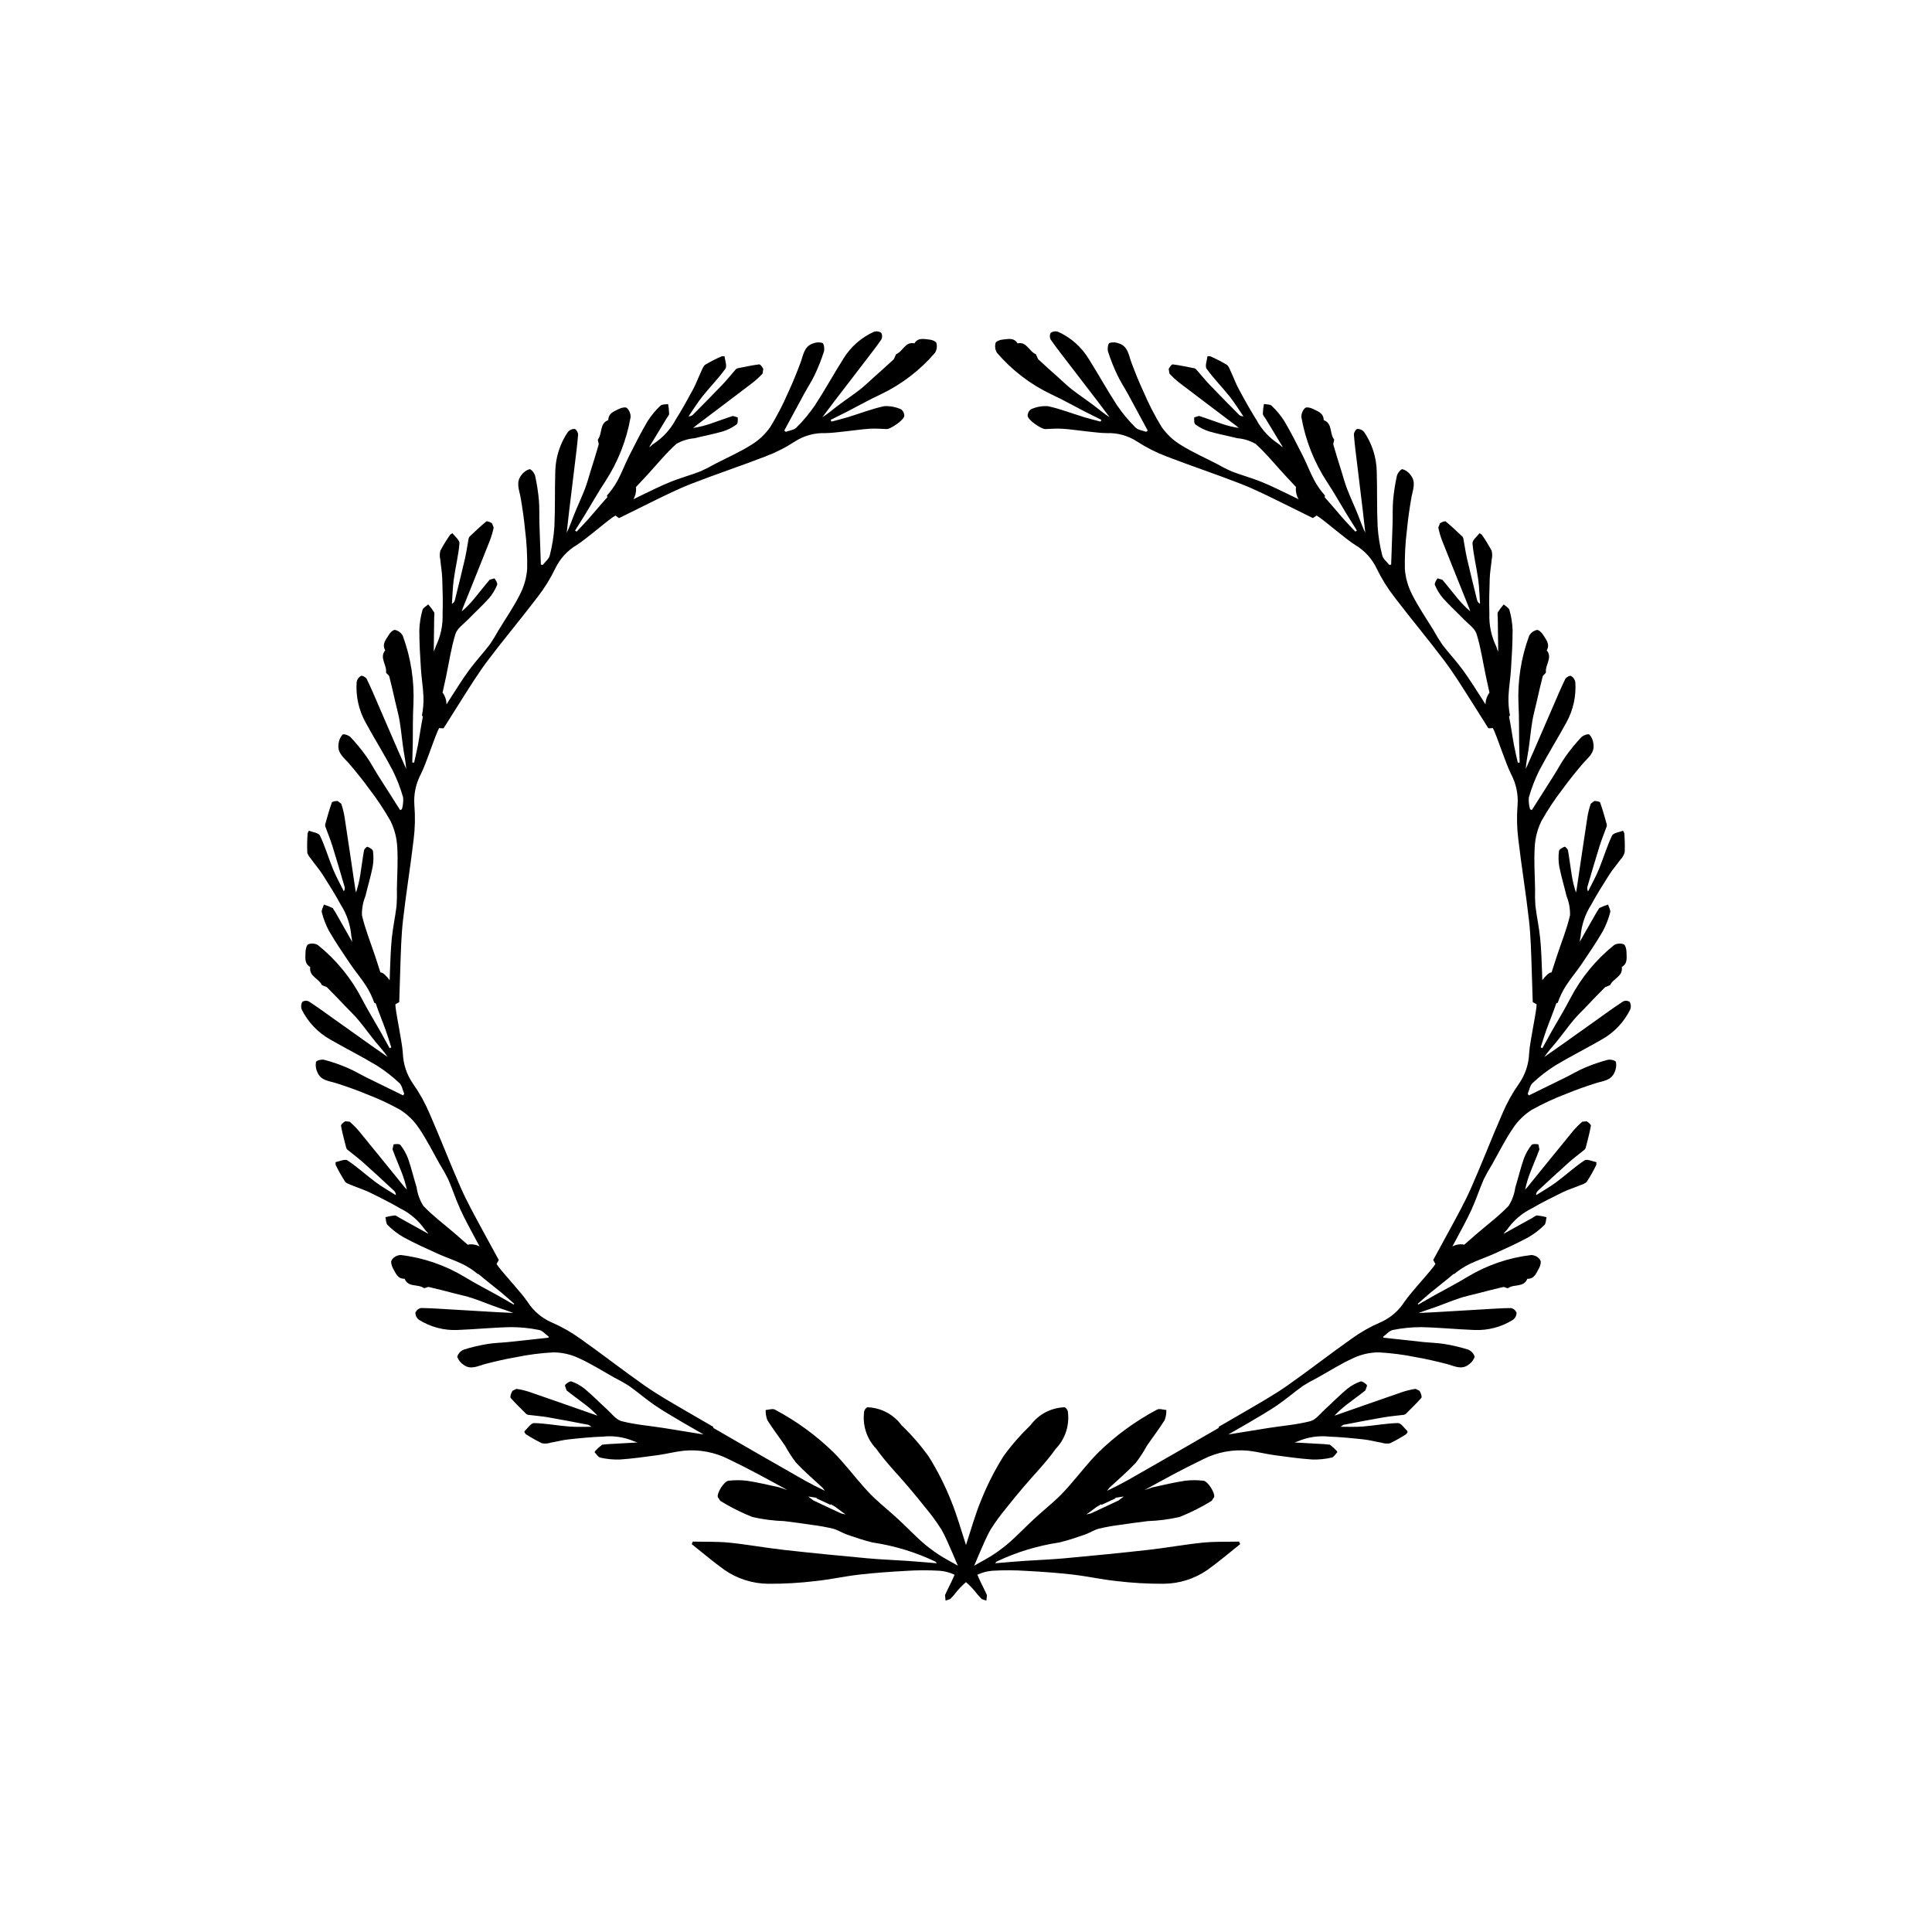 <?xml version="1.0" encoding="UTF-8"?>
<!-- Uploaded to: SVG Repo, www.svgrepo.com, Generator: SVG Repo Mixer Tools -->
<svg fill="#000000" width="800px" height="800px" version="1.1" viewBox="144 144 512 512" xmlns="http://www.w3.org/2000/svg">
 <path d="m556.17 426.36c4.051-2.438 8.289-4.547 12.383-6.918v0.004c3.231-1.832 5.836-4.594 7.481-7.926 0.246-0.66 0.188-1.398-0.152-2.016-0.508-0.34-1.16-0.391-1.715-0.129-2.234 1.445-4.387 3.023-6.559 4.57l-9.875 7.031-4.473 3.137c0.984-1.461 2.144-2.691 3.211-4.004 1.551-1.91 2.984-3.914 4.559-5.801 1.07-1.285 2.285-2.434 3.441-3.641 1.629-1.699 3.238-3.418 4.914-5.066l1.32-0.535c0.77-1.793 3.465-2.262 3.09-4.809 1.66-0.938 1.246-2.609 1.238-4.062 0-0.688-0.328-1.812-0.766-1.965l-0.004 0.004c-0.828-0.301-1.746-0.223-2.508 0.219-4.793 3.848-8.734 8.645-11.582 14.09-1.527 2.977-3.297 5.82-4.938 8.734l-2.496 4.527-0.438-0.246c0.48-1.488 0.922-2.992 1.449-4.461 0.867-2.418 1.871-4.801 2.695-7.231l0.359-0.098c0.551-1.598 1.293-3.125 2.203-4.547 1.277-1.977 2.812-3.769 4.133-5.719 1.93-2.856 3.871-5.711 5.613-8.691h-0.004c0.855-1.582 1.516-3.266 1.961-5.008 0.168-0.586-0.344-1.379-0.547-2.074v-0.004c-0.805 0.242-1.586 0.551-2.34 0.926l-0.781 1.234-4.383 7.695 0.004 0.004c0.035-0.5 0.105-0.992 0.219-1.477 0.234-2.953 1.188-5.805 2.777-8.301 1.484-2.731 3.137-5.371 4.805-7.988 0.887-1.391 1.984-2.641 2.949-3.981v-0.004c0.539-0.555 0.934-1.234 1.148-1.977 0.07-1.691 0.035-3.383-0.102-5.066l-0.316-0.641c-1.023 0.395-2.586 0.551-2.945 1.309-1.367 2.879-2.269 5.988-3.492 8.953-0.82 1.988-1.883 3.871-2.836 5.805-0.238-0.375-0.305-0.836-0.176-1.262 1.055-3.586 2.094-7.176 3.211-10.738 0.555-1.773 1.27-3.496 1.898-5.246l0.027-0.449c-0.562-1.945-1.078-3.914-1.77-5.812-0.117-0.316-1.027-0.449-1.562-0.434l-0.941 0.734c-0.387 1.152-0.68 2.332-0.879 3.535-0.977 6.367-1.902 12.742-2.848 19.113l-0.18 0.875-0.004-0.004c-0.512-1.539-0.891-3.117-1.137-4.719-0.352-2.141-0.59-4.297-0.977-6.43-0.074-0.395-0.742-1.055-0.906-0.988-0.57 0.234-1.418 0.684-1.473 1.137-0.188 1.383-0.164 2.781 0.078 4.156 0.516 2.613 1.297 5.168 1.914 7.758 0.66 1.621 0.977 3.363 0.93 5.113-0.871 3.758-2.356 7.356-3.562 11.035l-1.34 4.133-0.117-0.02c-0.59 0.043-1.543 1.008-2.332 2.062l-0.066-2.164c-0.125-2.977-0.191-5.965-0.492-8.922-0.293-2.883-0.914-5.731-1.262-8.609h-0.004c-0.105-1.488-0.137-2.981-0.09-4.473-0.055-3.738-0.332-7.488-0.086-11.203 0.125-2.367 0.727-4.684 1.77-6.816 1.699-3.012 3.617-5.894 5.734-8.629 1.633-2.262 3.402-4.422 5.203-6.551 1.324-1.559 3.211-2.781 2.844-5.238h-0.004c-0.07-0.918-0.438-1.789-1.047-2.484-0.332-0.285-1.672 0.184-2.168 0.707-1.492 1.582-2.871 3.266-4.133 5.039-1.137 1.59-2.047 3.344-3.094 5l-5.879 9.258-0.465-0.215v-0.004c-0.301-1.012-0.414-2.07-0.328-3.121 0.703-2.488 1.641-4.902 2.793-7.215 2.238-4.262 4.801-8.344 7.109-12.566 1.84-3.285 2.68-7.039 2.418-10.793-0.117-0.688-0.535-1.289-1.137-1.637-0.332-0.16-1.309 0.352-1.527 0.805-1.184 2.434-2.227 4.945-3.309 7.434l-4.902 11.316-2.258 5.09c0.109-1.777 0.48-3.453 0.734-5.144 0.363-2.465 0.586-4.949 0.984-7.406 0.27-1.668 0.73-3.309 1.109-4.961 0.539-2.328 1.051-4.664 1.652-6.973 0.117-0.445 0.906-0.828 0.863-1.168-0.242-1.945 1.824-3.793 0.223-5.769 0.949-1.691-0.246-2.898-0.98-4.133-0.348-0.586-1.188-1.371-1.637-1.27h-0.012c-0.867 0.195-1.609 0.758-2.035 1.539-2.16 5.836-3.117 12.047-2.824 18.262 0.188 3.367 0.105 6.746 0.164 10.121l0.141 5.211-0.496 0.02c-0.336-1.531-0.715-3.051-1-4.594-0.473-2.535-0.805-5.106-1.324-7.625l0.258-0.27c-0.332-1.672-0.465-3.371-0.398-5.07 0.102-2.375 0.512-4.734 0.656-7.109 0.219-3.477 0.441-6.961 0.434-10.441v-0.004c-0.062-1.805-0.344-3.594-0.84-5.332-0.152-0.59-0.988-0.992-1.512-1.477v-0.004c-0.566 0.641-1.078 1.324-1.535 2.047-0.203 0.383-0.051 0.977-0.043 1.477l0.117 8.93c-0.332-0.449-0.328-0.984-0.555-1.379h0.004c-1.289-2.676-1.902-5.621-1.789-8.586-0.102-3.129-0.016-6.273 0.094-9.41 0.059-1.668 0.367-3.324 0.52-4.988 0.18-0.762 0.176-1.551-0.012-2.309-0.785-1.477-1.66-2.906-2.621-4.277l-0.598-0.375c-0.676 0.887-1.934 1.859-1.859 2.707 0.277 3.195 1.07 6.34 1.512 9.523 0.301 2.141 0.336 4.32 0.488 6.484v-0.004c-0.391-0.195-0.68-0.555-0.781-0.98-0.898-3.629-1.812-7.254-2.648-10.902-0.414-1.812-0.672-3.668-1.008-5.504l-0.203-0.402c-1.461-1.359-2.887-2.766-4.434-4.016-0.258-0.207-1.102 0.168-1.551 0.469l-0.434 1.133c0.246 1.191 0.59 2.356 1.023 3.492 2.363 5.965 4.769 11.91 7.152 17.863l0.285 0.844h0.004c-1.211-1.039-2.328-2.184-3.344-3.418-1.371-1.641-2.664-3.352-4.062-4.965l-1.27-0.359c-0.367 0.504-0.871 1.348-0.688 1.766l0.004-0.004c0.527 1.273 1.254 2.457 2.152 3.508 1.754 1.957 3.703 3.719 5.527 5.606 1.195 1.238 2.894 2.359 3.363 3.871 1.141 3.676 1.684 7.559 2.496 11.344l0.926 4.246-0.102 0.043v0.004c-0.617 0.883-0.953 1.934-0.957 3.016l-1.145-1.812c-1.602-2.477-3.156-4.992-4.902-7.356-1.695-2.305-3.66-4.406-5.402-6.676l0.004-0.004c-0.84-1.219-1.613-2.477-2.32-3.773-1.922-3.16-4.043-6.219-5.699-9.523v-0.004c-1.086-2.106-1.738-4.41-1.914-6.773-0.059-3.496 0.133-6.988 0.57-10.457 0.258-2.812 0.688-5.613 1.16-8.391 0.348-2.043 1.348-4.102-0.203-6.008v-0.004c-0.52-0.742-1.273-1.293-2.141-1.559-0.426-0.062-1.336 1.059-1.496 1.773-0.477 2.152-0.812 4.332-1 6.527-0.172 1.965-0.07 3.957-0.133 5.938l-0.387 11.059-0.504 0.066c-0.641-0.828-1.625-1.562-1.848-2.492v-0.004c-0.648-2.508-1.059-5.074-1.23-7.66-0.23-4.848-0.086-9.711-0.234-14.562-0.074-3.758-1.242-7.414-3.363-10.516-0.445-0.527-1.109-0.816-1.797-0.789-0.363 0.039-0.941 1.008-0.898 1.512 0.211 2.719 0.578 5.422 0.906 8.133l1.492 12.305 0.625 5.562c-0.797-1.578-1.32-3.211-1.957-4.793-0.926-2.301-1.984-4.547-2.879-6.859-0.605-1.57-1.035-3.223-1.539-4.836-0.707-2.277-1.441-4.547-2.086-6.844-0.121-0.441 0.359-1.191 0.148-1.461-1.184-1.535-0.344-4.223-2.703-5.051-0.039-1.957-1.664-2.348-2.914-3.008-0.59-0.312-1.703-0.531-2.039-0.203v0.004c-0.641 0.633-0.992 1.508-0.969 2.41 1.074 6.106 3.371 11.93 6.758 17.121 1.852 2.773 3.477 5.707 5.219 8.559l2.734 4.375-0.414 0.281c-1.055-1.125-2.141-2.227-3.16-3.387-1.668-1.898-3.281-3.859-4.977-5.727l0.102-0.445 0.004 0.004c-1.125-1.25-2.094-2.633-2.887-4.117-1.109-2.082-1.941-4.32-3.008-6.43-1.559-3.086-3.117-6.184-4.871-9.156-0.957-1.504-2.098-2.883-3.394-4.102-0.426-0.422-1.344-0.316-2.035-0.453-0.164 0.848-0.258 1.707-0.281 2.574 0.016 0.438 0.449 0.863 0.707 1.285l4.586 7.566c-0.504-0.207-0.777-0.664-1.164-0.883h-0.004c-2.453-1.598-4.461-3.789-5.844-6.371-1.66-2.621-3.164-5.352-4.641-8.094-0.793-1.453-1.359-3.035-2.066-4.539-0.324-0.699-0.602-1.602-1.168-1.965-1.418-0.84-2.883-1.59-4.394-2.242h-0.691c-0.133 1.121-0.719 2.629-0.23 3.312 1.844 2.582 4.098 4.84 6.074 7.324 1.328 1.668 2.457 3.512 3.672 5.277h-0.004c-0.43 0.047-0.859-0.105-1.164-0.418-2.59-2.621-5.191-5.227-7.734-7.891-1.266-1.328-2.418-2.773-3.629-4.156l-0.371-0.234c-1.926-0.375-3.852-0.809-5.797-1.047-0.328-0.039-0.859 0.734-1.094 1.23l0.203 1.203c0.809 0.883 1.688 1.695 2.629 2.434 5.012 3.828 10.055 7.613 15.082 11.414l0.668 0.57v-0.004c-1.555-0.238-3.086-0.613-4.57-1.125-1.996-0.664-3.957-1.434-5.965-2.059l-1.266 0.375c-0.059 0.633-0.066 1.621 0.301 1.879 1.094 0.801 2.309 1.422 3.602 1.836 2.481 0.727 5.031 1.188 7.539 1.82 1.695 0.137 3.34 0.648 4.812 1.496 2.82 2.527 5.231 5.551 7.828 8.352l2.922 3.129-0.07 0.094v0.004c-0.086 1.074 0.16 2.152 0.699 3.09l-1.887-0.93c-2.613-1.25-5.207-2.562-7.883-3.648-2.609-1.059-5.34-1.797-7.969-2.801-1.328-0.59-2.621-1.25-3.879-1.977-3.231-1.668-6.578-3.141-9.648-5.074-1.992-1.219-3.707-2.84-5.039-4.762-1.805-2.961-3.398-6.051-4.758-9.242-1.191-2.539-2.234-5.16-3.223-7.793-0.727-1.934-0.906-4.231-3.191-5.023h-0.004c-0.824-0.355-1.742-0.418-2.609-0.18-0.395 0.172-0.609 1.621-0.387 2.316 0.668 2.094 1.48 4.137 2.422 6.117 0.836 1.773 1.926 3.418 2.867 5.141l5.223 9.66-0.402 0.328c-0.961-0.363-2.172-0.461-2.832-1.137-1.816-1.801-3.457-3.773-4.898-5.887-2.625-4.016-4.949-8.25-7.508-12.312-1.93-3.164-4.769-5.668-8.145-7.188-0.656-0.211-1.371-0.102-1.934 0.293-0.297 0.555-0.297 1.219-0.012 1.777 1.543 2.207 3.215 4.324 4.852 6.461l7.457 9.711 3.324 4.418c-1.473-0.918-2.742-2.031-4.078-3.043-1.945-1.469-3.977-2.816-5.902-4.312-1.309-1.016-2.496-2.195-3.738-3.305-1.75-1.566-3.519-3.109-5.223-4.723l-0.605-1.328c-1.781-0.676-2.418-3.426-4.848-2.863-1.016-1.652-2.602-1.109-4-1.004-0.664 0.051-1.723 0.461-1.84 0.922-0.234 0.875-0.094 1.809 0.383 2.578 3.969 4.633 8.863 8.379 14.371 10.996 2.973 1.371 5.836 3.004 8.758 4.504l4.535 2.269-0.215 0.469c-1.469-0.395-2.949-0.75-4.398-1.191-3.188-0.973-6.316-2.203-9.555-2.898h-0.004c-1.543-0.102-3.09 0.184-4.5 0.828-0.559 0.41-0.883 1.07-0.859 1.766 0.152 1.164 3.676 3.5 4.652 3.469 1.531-0.055 3.066-0.18 4.59-0.082 2.086 0.133 4.16 0.465 6.238 0.68 1.836 0.188 3.68 0.461 5.519 0.477l0.004-0.004c2.832-0.09 5.625 0.688 8 2.234 2.465 1.605 5.098 2.938 7.852 3.969 6.516 2.519 13.156 4.711 19.66 7.254 3.769 1.473 7.406 3.316 11.055 5.102l8.012 3.961 0.977-0.676 0.715 0.457c1.715 1.234 3.324 2.633 4.992 3.938 1.477 1.152 2.91 2.371 4.477 3.375l0.004 0.004c2.481 1.457 4.469 3.617 5.715 6.211 1.301 2.695 2.879 5.25 4.719 7.613 4.301 5.66 8.875 11.098 13.156 16.77 2.481 3.285 4.664 6.816 6.887 10.305l4.856 7.691c0.391 0.027 0.785 0.012 1.176-0.051l0.383 0.777c0.844 1.977 1.512 4.031 2.289 6.047 0.684 1.777 1.297 3.59 2.129 5.289 1.383 2.566 1.996 5.477 1.766 8.383-0.246 3.012-0.176 6.039 0.207 9.039 0.832 7.148 2.016 14.254 2.82 21.406 0.469 4.141 0.562 8.332 0.707 12.508l0.289 9.184 1.027 0.59-0.062 0.867c-0.27 2.144-0.73 4.262-1.082 6.398-0.309 1.883-0.695 3.766-0.836 5.664-0.094 2.906-1.031 5.723-2.699 8.109-1.727 2.449-3.188 5.078-4.359 7.836-2.879 6.555-5.441 13.262-8.332 19.809-1.68 3.789-3.699 7.422-5.672 11.066l-4.363 8.004 0.586 1.059-0.492 0.707c-1.309 1.688-2.766 3.25-4.133 4.887-1.211 1.445-2.484 2.844-3.559 4.391v-0.004c-1.531 2.422-3.75 4.332-6.375 5.477-2.707 1.168-5.273 2.625-7.66 4.352-5.75 4.055-11.305 8.406-17.062 12.441-3.336 2.336-6.887 4.352-10.398 6.406l-7.746 4.492-0.023 0.305-12.09 6.984-12.121 6.93-2.672 1.418-2.691 1.324 0.656-0.836c2.352-2.188 4.805-4.277 7.004-6.621v-0.004c1.078-1.41 2.043-2.902 2.894-4.461 1.559-2.289 3.258-4.481 4.727-6.824 0.309-0.859 0.457-1.762 0.434-2.672-0.828-0.051-1.828-0.438-2.457-0.102-5.734 3.039-11.004 6.887-15.637 11.434-2.637 2.644-4.926 5.66-7.402 8.48-1.078 1.266-2.215 2.473-3.418 3.621-2.008 1.863-4.133 3.594-6.144 5.453-2.144 1.98-4.164 4.098-6.34 6.047-1.398 1.23-2.887 2.363-4.445 3.383-1.48 0.988-3.074 1.793-5.078 2.945l1.188-2.801c1.039-2.285 1.93-4.66 3.184-6.809v-0.004c1.254-1.984 2.641-3.879 4.148-5.68 1.461-1.871 2.981-3.699 4.516-5.508 2.867-3.383 6.012-6.551 8.57-10.168v0.004c2.566-2.66 3.746-6.363 3.191-10.02-0.102-0.402-0.652-1.039-0.895-0.992-3.562 0.133-6.875 1.883-8.984 4.758-2.621 2.512-5.012 5.254-7.141 8.195-2.371 3.773-4.387 7.758-6.031 11.902-1.543 3.781-2.644 7.758-3.918 11.656-1.27-3.902-2.375-7.875-3.918-11.656h0.004c-1.641-4.144-3.66-8.129-6.031-11.902-2.129-2.941-4.519-5.684-7.137-8.195-2.113-2.875-5.422-4.625-8.988-4.758-0.242-0.047-0.789 0.59-0.895 0.992-0.555 3.656 0.625 7.359 3.191 10.02 2.562 3.613 5.707 6.785 8.574 10.168 1.531 1.812 3.055 3.637 4.516 5.508v-0.004c1.508 1.801 2.891 3.695 4.148 5.68 1.254 2.152 2.148 4.527 3.184 6.809l1.188 2.801c-2.008-1.152-3.598-1.957-5.078-2.945l-0.004 0.004c-1.559-1.02-3.047-2.152-4.445-3.383-2.172-1.945-4.195-4.066-6.34-6.047-2.016-1.859-4.141-3.59-6.144-5.453-1.199-1.145-2.34-2.352-3.418-3.613-2.477-2.82-4.766-5.836-7.402-8.48h0.004c-4.637-4.543-9.906-8.395-15.641-11.434-0.625-0.344-1.629 0.047-2.457 0.102-0.023 0.91 0.125 1.816 0.434 2.672 1.469 2.348 3.168 4.535 4.727 6.824 0.848 1.555 1.816 3.047 2.887 4.457 2.199 2.344 4.652 4.434 7.004 6.621l0.656 0.836-2.691-1.324-2.668-1.418-12.121-6.93-12.09-6.984-0.023-0.297-7.746-4.492c-3.512-2.055-7.062-4.07-10.398-6.406-5.762-4.031-11.316-8.387-17.062-12.441h-0.004c-2.383-1.727-4.953-3.184-7.656-4.352-2.625-1.148-4.848-3.055-6.379-5.477-1.074-1.547-2.348-2.949-3.559-4.391-1.371-1.637-2.828-3.199-4.133-4.887l-0.488-0.707 0.582-1.059-4.363-8.004c-1.969-3.644-3.992-7.277-5.672-11.066-2.898-6.551-5.457-13.25-8.332-19.809v0.004c-1.172-2.758-2.633-5.387-4.359-7.836-1.664-2.387-2.602-5.203-2.699-8.113-0.141-1.898-0.527-3.781-0.836-5.664-0.352-2.137-0.805-4.254-1.082-6.398l-0.066-0.871 1.027-0.59 0.289-9.184c0.148-4.176 0.238-8.363 0.707-12.508 0.805-7.152 1.992-14.254 2.82-21.406v0.004c0.379-3 0.445-6.031 0.199-9.043-0.227-2.902 0.383-5.812 1.766-8.379 0.832-1.699 1.449-3.516 2.129-5.289 0.773-2.016 1.441-4.07 2.289-6.047l0.383-0.777c0.391 0.062 0.785 0.078 1.176 0.051l4.856-7.691c2.215-3.488 4.406-7.016 6.887-10.305 4.285-5.676 8.859-11.109 13.16-16.77 1.836-2.367 3.418-4.918 4.715-7.617 1.246-2.59 3.238-4.75 5.715-6.207 1.562-1.008 3-2.227 4.477-3.375 1.668-1.305 3.273-2.703 4.992-3.938l0.715-0.457 0.977 0.676 8.012-3.961c3.648-1.785 7.285-3.629 11.055-5.102 6.508-2.543 13.145-4.734 19.66-7.254l0.008-0.004c2.754-1.031 5.387-2.363 7.848-3.969 2.379-1.547 5.172-2.324 8.004-2.234 1.84-0.02 3.68-0.289 5.519-0.477 2.082-0.215 4.156-0.547 6.238-0.68 1.523-0.102 3.059 0.027 4.59 0.082 0.977 0.035 4.5-2.305 4.652-3.469h0.004c0.023-0.691-0.297-1.348-0.852-1.758-1.41-0.645-2.953-0.93-4.5-0.832-3.238 0.691-6.371 1.922-9.555 2.898-1.453 0.441-2.934 0.797-4.398 1.191l-0.211-0.465 4.535-2.269c2.922-1.5 5.781-3.133 8.754-4.504h-0.004c5.508-2.621 10.406-6.367 14.371-11 0.477-0.766 0.617-1.699 0.383-2.578-0.121-0.461-1.18-0.875-1.84-0.926-1.398-0.105-2.984-0.648-4 1.004-2.43-0.562-3.066 2.188-4.848 2.863l-0.605 1.328c-1.703 1.613-3.469 3.16-5.219 4.727-1.238 1.109-2.434 2.289-3.742 3.305-1.926 1.496-3.957 2.844-5.902 4.312-1.336 1.008-2.606 2.125-4.078 3.043l3.324-4.418 7.457-9.711c1.637-2.144 3.309-4.258 4.852-6.469 0.285-0.555 0.281-1.219-0.012-1.773-0.562-0.391-1.273-0.5-1.926-0.293-3.379 1.52-6.219 4.023-8.148 7.188-2.562 4.066-4.887 8.297-7.512 12.316v-0.004c-1.441 2.117-3.082 4.086-4.898 5.887-0.656 0.676-1.871 0.773-2.832 1.137l-0.402-0.328 5.223-9.66c0.941-1.723 2.031-3.367 2.867-5.141 0.945-1.98 1.75-4.023 2.418-6.113 0.223-0.699 0.008-2.148-0.387-2.316-0.863-0.242-1.785-0.18-2.609 0.18-2.281 0.793-2.461 3.086-3.188 5.019-0.992 2.633-2.031 5.254-3.223 7.793h-0.004c-1.363 3.191-2.957 6.281-4.766 9.242-1.328 1.922-3.043 3.543-5.039 4.762-3.074 1.934-6.418 3.406-9.648 5.074-1.254 0.727-2.551 1.387-3.875 1.977-2.633 1.008-5.359 1.742-7.969 2.801-2.676 1.086-5.269 2.398-7.883 3.652l-1.883 0.93c0.539-0.938 0.781-2.016 0.695-3.094l-0.066-0.094 2.922-3.129c2.594-2.801 5.004-5.824 7.828-8.352h-0.004c1.477-0.848 3.121-1.359 4.816-1.5 2.508-0.633 5.059-1.09 7.535-1.82l0.004 0.004c1.293-0.414 2.508-1.035 3.598-1.84 0.367-0.258 0.359-1.246 0.301-1.879l-1.262-0.371c-2.008 0.625-3.969 1.395-5.965 2.059-1.484 0.512-3.016 0.887-4.57 1.125l0.668-0.57c5.027-3.801 10.07-7.586 15.082-11.414v0.004c0.945-0.738 1.824-1.551 2.633-2.43l0.199-1.211c-0.23-0.496-0.766-1.27-1.094-1.23-1.945 0.238-3.871 0.672-5.801 1.047l-0.371 0.234c-1.211 1.383-2.359 2.832-3.629 4.156-2.543 2.664-5.144 5.273-7.734 7.891v0.004c-0.301 0.309-0.73 0.461-1.16 0.418 1.219-1.766 2.344-3.609 3.672-5.277 1.98-2.484 4.231-4.742 6.074-7.324 0.484-0.684-0.098-2.191-0.23-3.312h-0.695c-1.512 0.648-2.977 1.398-4.391 2.238-0.57 0.363-0.848 1.266-1.172 1.965-0.707 1.504-1.273 3.086-2.062 4.543-1.477 2.738-2.981 5.469-4.641 8.094v-0.004c-1.379 2.582-3.391 4.773-5.844 6.371-0.391 0.219-0.656 0.676-1.164 0.883l4.586-7.566c0.254-0.422 0.688-0.848 0.707-1.285l-0.004-0.004c-0.023-0.863-0.117-1.719-0.281-2.566-0.691 0.137-1.613 0.027-2.031 0.453v-0.004c-1.301 1.223-2.441 2.602-3.398 4.106-1.754 2.973-3.312 6.066-4.871 9.156-1.066 2.109-1.898 4.348-3.008 6.43-0.793 1.48-1.762 2.863-2.887 4.117l0.102 0.445c-1.699 1.867-3.309 3.828-4.981 5.727-1.02 1.16-2.106 2.258-3.16 3.387l-0.414-0.281 2.742-4.383c1.742-2.852 3.367-5.785 5.219-8.559 3.391-5.191 5.688-11.016 6.758-17.121 0.027-0.902-0.324-1.777-0.969-2.41-0.332-0.328-1.445-0.109-2.035 0.203-1.25 0.66-2.875 1.051-2.914 3.008-2.359 0.828-1.523 3.516-2.703 5.051-0.207 0.27 0.273 1.02 0.148 1.461-0.645 2.297-1.379 4.566-2.086 6.844-0.504 1.613-0.93 3.266-1.539 4.836-0.895 2.316-1.953 4.559-2.879 6.859-0.637 1.582-1.16 3.215-1.957 4.793l0.625-5.562 1.492-12.305c0.328-2.707 0.691-5.414 0.906-8.133 0.039-0.504-0.535-1.473-0.898-1.512l-0.004-0.004c-0.688-0.027-1.348 0.262-1.797 0.785-2.117 3.109-3.281 6.766-3.352 10.523-0.148 4.852-0.008 9.715-0.234 14.562-0.172 2.59-0.582 5.152-1.23 7.664-0.227 0.93-1.211 1.668-1.852 2.492l-0.504-0.066-0.387-11.059c-0.059-1.98 0.043-3.969-0.133-5.938l0.004 0.004c-0.188-2.195-0.523-4.375-1-6.527-0.16-0.715-1.074-1.836-1.496-1.773-0.867 0.266-1.621 0.812-2.141 1.559-1.555 1.906-0.555 3.965-0.203 6.008 0.473 2.781 0.898 5.582 1.16 8.391 0.438 3.469 0.629 6.965 0.57 10.457-0.176 2.367-0.828 4.672-1.914 6.777-1.656 3.305-3.773 6.363-5.699 9.523-0.707 1.297-1.48 2.559-2.316 3.773-1.742 2.273-3.703 4.371-5.402 6.676-1.742 2.367-3.301 4.883-4.902 7.356l-1.145 1.812v0.004c-0.004-1.078-0.336-2.129-0.957-3.016l-0.102-0.043 0.93-4.246c0.805-3.789 1.352-7.668 2.492-11.344 0.469-1.512 2.168-2.633 3.363-3.871 1.824-1.887 3.773-3.652 5.527-5.606v-0.004c0.898-1.047 1.625-2.231 2.152-3.508 0.184-0.418-0.316-1.258-0.688-1.766l-1.27 0.359c-1.402 1.613-2.691 3.324-4.062 4.965l0.004 0.004c-1.012 1.234-2.129 2.379-3.34 3.422l0.266-0.848c2.387-5.953 4.797-11.898 7.152-17.863v0.004c0.438-1.137 0.781-2.309 1.031-3.5l-0.434-1.129c-0.449-0.301-1.293-0.676-1.551-0.469-1.543 1.25-2.973 2.652-4.434 4.016l-0.203 0.402c-0.34 1.832-0.594 3.688-1.008 5.504-0.836 3.644-1.75 7.269-2.648 10.902-0.102 0.426-0.391 0.785-0.785 0.98 0.152-2.16 0.191-4.344 0.488-6.484 0.441-3.188 1.234-6.328 1.512-9.523 0.074-0.844-1.184-1.82-1.859-2.707l-0.598 0.375h0.004c-0.961 1.371-1.836 2.801-2.621 4.277-0.191 0.758-0.195 1.547-0.012 2.309 0.148 1.664 0.461 3.324 0.52 4.988 0.109 3.137 0.203 6.277 0.094 9.41 0.113 2.965-0.504 5.91-1.789 8.586-0.148 0.473-0.336 0.934-0.555 1.379l0.113-8.938c0.008-0.504 0.16-1.094-0.043-1.477h-0.004c-0.453-0.723-0.969-1.406-1.535-2.043-0.523 0.488-1.359 0.891-1.512 1.477-0.496 1.738-0.777 3.531-0.84 5.336-0.008 3.481 0.215 6.965 0.434 10.441 0.148 2.375 0.559 4.734 0.656 7.109h0.004c0.062 1.699-0.07 3.402-0.406 5.07l0.258 0.27c-0.516 2.519-0.852 5.09-1.324 7.625-0.289 1.539-0.668 3.062-1 4.594l-0.492-0.02 0.137-5.211c0.055-3.375-0.027-6.75 0.164-10.121 0.293-6.215-0.664-12.426-2.82-18.262-0.426-0.781-1.168-1.344-2.039-1.535-0.449-0.102-1.293 0.684-1.637 1.27-0.734 1.234-1.93 2.445-0.98 4.133-1.602 1.977 0.465 3.824 0.223 5.769-0.043 0.344 0.746 0.723 0.863 1.168 0.605 2.309 1.109 4.644 1.652 6.973 0.383 1.652 0.844 3.289 1.109 4.961 0.398 2.457 0.617 4.945 0.984 7.406 0.25 1.691 0.621 3.371 0.734 5.144l-2.258-5.09-4.898-11.316c-1.078-2.488-2.125-4.996-3.309-7.434-0.223-0.453-1.195-0.969-1.527-0.805-0.605 0.348-1.023 0.945-1.141 1.637-0.262 3.754 0.578 7.508 2.418 10.793 2.309 4.227 4.871 8.305 7.109 12.566 1.152 2.312 2.09 4.727 2.793 7.215 0.086 1.051-0.027 2.109-0.328 3.121l-0.465 0.223-5.883-9.246c-1.047-1.66-1.953-3.414-3.094-5.004-1.258-1.77-2.641-3.453-4.129-5.039-0.496-0.523-1.84-0.996-2.168-0.707l-0.004 0.004c-0.605 0.691-0.973 1.562-1.047 2.481-0.371 2.465 1.52 3.688 2.844 5.238 1.801 2.125 3.57 4.285 5.203 6.551 2.117 2.734 4.035 5.621 5.738 8.633 1.039 2.129 1.641 4.449 1.766 6.816 0.246 3.715-0.031 7.465-0.086 11.203 0.047 1.488 0.016 2.981-0.09 4.469-0.348 2.879-0.973 5.727-1.266 8.609-0.301 2.961-0.367 5.945-0.492 8.922l-0.066 2.16c-0.789-1.059-1.738-2.019-2.332-2.066l-0.113 0.023-1.34-4.133c-1.207-3.672-2.691-7.277-3.562-11.031-0.047-1.75 0.27-3.492 0.93-5.113 0.613-2.594 1.391-5.148 1.91-7.758 0.238-1.371 0.266-2.773 0.078-4.152-0.055-0.457-0.906-0.906-1.473-1.137-0.16-0.066-0.832 0.594-0.906 0.988-0.387 2.121-0.625 4.281-0.977 6.418-0.246 1.602-0.629 3.18-1.137 4.719l-0.184-0.875c-0.945-6.367-1.875-12.742-2.848-19.109-0.199-1.199-0.492-2.383-0.879-3.535l-0.941-0.734c-0.535-0.012-1.441 0.117-1.559 0.434-0.695 1.898-1.211 3.867-1.77 5.812l0.027 0.449c0.633 1.75 1.344 3.469 1.898 5.246 1.117 3.562 2.152 7.152 3.211 10.738h-0.004c0.125 0.426 0.062 0.887-0.176 1.262-0.953-1.93-2.016-3.816-2.836-5.805-1.219-2.961-2.121-6.07-3.484-8.949-0.367-0.762-1.926-0.918-2.949-1.312l-0.324 0.641c-0.137 1.688-0.172 3.379-0.102 5.066 0.051 0.688 0.699 1.355 1.148 1.98 0.965 1.344 2.062 2.59 2.949 3.981 1.668 2.621 3.324 5.258 4.805 7.988 1.59 2.496 2.547 5.348 2.777 8.301 0.113 0.484 0.184 0.98 0.219 1.477l-4.375-7.699-0.781-1.234c-0.75-0.375-1.531-0.684-2.336-0.922-0.203 0.699-0.715 1.492-0.547 2.074 0.445 1.742 1.102 3.426 1.957 5.008 1.738 2.981 3.68 5.836 5.609 8.691 1.32 1.949 2.856 3.742 4.133 5.719 0.914 1.422 1.652 2.949 2.207 4.547l0.355 0.094c0.824 2.43 1.828 4.809 2.695 7.231 0.527 1.469 0.969 2.973 1.449 4.461l-0.43 0.25-2.5-4.527c-1.645-2.914-3.414-5.758-4.938-8.734-2.848-5.445-6.789-10.242-11.582-14.09-0.762-0.441-1.684-0.52-2.512-0.219-0.434 0.156-0.758 1.277-0.758 1.965-0.008 1.449-0.422 3.125 1.238 4.062-0.375 2.547 2.316 3.016 3.09 4.809l1.312 0.535c1.672 1.648 3.285 3.367 4.914 5.066 1.156 1.211 2.375 2.356 3.441 3.641 1.57 1.887 3.008 3.891 4.559 5.801 1.066 1.309 2.223 2.543 3.211 4.004l-4.484-3.137-9.875-7.031c-2.168-1.547-4.32-3.125-6.555-4.57-0.555-0.262-1.203-0.215-1.711 0.129-0.344 0.617-0.398 1.355-0.156 2.016 1.648 3.328 4.254 6.09 7.488 7.918 4.094 2.367 8.328 4.477 12.383 6.918 2.148 1.352 4.16 2.914 6.008 4.656 0.699 0.637 0.875 1.879 1.289 2.848l-0.289 0.438-9.668-4.734c-1.723-0.855-3.387-1.863-5.152-2.609-1.969-0.84-3.992-1.535-6.059-2.086-0.688-0.18-2.07 0.141-2.211 0.559-0.172 0.91-0.051 1.852 0.348 2.684 0.922 2.305 3.148 2.332 5.062 2.953 2.606 0.844 5.203 1.738 7.731 2.793v0.004c3.184 1.195 6.269 2.629 9.234 4.289 1.969 1.262 3.648 2.922 4.938 4.875 2.074 3.043 3.723 6.394 5.551 9.617 0.789 1.25 1.516 2.543 2.168 3.871 1.148 2.644 2.043 5.414 3.242 8.035 1.227 2.691 2.672 5.277 4.059 7.887l1.023 1.883v0.004c-0.926-0.492-1.984-0.668-3.019-0.504l-0.086 0.078-3.223-2.812c-2.879-2.492-5.953-4.769-8.582-7.512h-0.004c-0.922-1.484-1.527-3.144-1.77-4.875-0.781-2.547-1.398-5.148-2.266-7.656h-0.004c-0.48-1.297-1.16-2.508-2.016-3.594-0.273-0.359-1.227-0.289-1.832-0.18l-0.277 1.332c0.738 2.027 1.617 4.004 2.394 6.019 0.594 1.504 1.062 3.059 1.395 4.641l-0.594-0.648c-4.008-4.934-8-9.883-12.027-14.797-0.773-0.918-1.617-1.77-2.527-2.551l-1.172-0.121c-0.465 0.273-1.176 0.875-1.117 1.211 0.359 1.996 0.906 3.953 1.406 5.918l0.25 0.367c1.418 1.156 2.891 2.246 4.254 3.461 2.742 2.445 5.434 4.953 8.133 7.449l0.004 0.004c0.324 0.301 0.5 0.73 0.48 1.172-1.785-1.137-3.637-2.176-5.34-3.434-2.523-1.871-4.859-4.047-7.469-5.769-0.691-0.457-2.106 0.246-3.18 0.465l0.043 0.723h0.004c0.727 1.508 1.551 2.969 2.461 4.379 0.391 0.559 1.277 0.781 1.977 1.074 1.496 0.625 3.059 1.109 4.516 1.812 2.742 1.34 5.477 2.707 8.117 4.242 2.617 1.281 4.867 3.207 6.539 5.598 0.238 0.387 0.695 0.633 0.93 1.145l-7.606-4.219c-0.43-0.238-0.867-0.648-1.289-0.641-0.832 0.086-1.656 0.242-2.461 0.469 0.176 0.707 0.137 1.66 0.574 2.07 1.254 1.246 2.66 2.332 4.188 3.223 2.981 1.613 6.074 3.008 9.156 4.406 2.106 0.957 4.32 1.664 6.402 2.668 1.496 0.727 2.894 1.633 4.164 2.699l0.137-0.043c1.961 1.68 4.023 3.25 6.023 4.887 1.188 0.973 2.316 2.016 3.477 3.031l-0.117 0.215-4.406-2.523c-2.867-1.602-5.809-3.082-8.605-4.805-5.176-3.125-10.961-5.109-16.969-5.812-0.883 0.039-1.707 0.465-2.254 1.164l-0.047 0.156-0.074 0.078c-0.293 0.363-0.008 1.496 0.332 2.086 0.723 1.242 1.211 2.894 3.098 2.805 0.957 2.379 3.492 1.332 5.055 2.449 0.273 0.195 0.961-0.352 1.395-0.254 2.258 0.504 4.496 1.109 6.742 1.688 1.594 0.41 3.211 0.738 4.769 1.262 2.289 0.766 4.523 1.707 6.805 2.504 1.336 0.465 2.695 0.879 4.039 1.422l-4.566-0.227-11.965-0.707c-2.633-0.152-5.266-0.344-7.902-0.379l0.004 0.004c-0.566 0.086-1.059 0.426-1.344 0.918l-0.18 0.344h0.004c0.012 0.703 0.332 1.363 0.875 1.805 3.094 1.965 6.715 2.926 10.375 2.746 4.688-0.18 9.363-0.656 14.051-0.75 2.508 0 5.012 0.25 7.473 0.75 0.914 0.168 1.691 1.137 2.531 1.738l-0.016 0.309-10.523 1.141c-1.902 0.203-3.828 0.227-5.715 0.539v0.004c-2.109 0.344-4.188 0.836-6.223 1.477-0.648 0.27-1.188 0.75-1.523 1.367l-0.207 0.531c0.305 0.863 0.883 1.602 1.648 2.106 1.945 1.473 3.859 0.301 5.805-0.203 2.652-0.68 5.32-1.309 8.012-1.77 3.309-0.688 6.668-1.121 10.043-1.301 2.301 0.023 4.574 0.535 6.66 1.512 3.301 1.484 6.391 3.465 9.574 5.238 1.301 0.645 2.57 1.359 3.797 2.141 2.309 1.645 4.465 3.527 6.805 5.125 2.398 1.641 4.93 3.074 7.426 4.559l5.523 3.184-10.621-1.723c-3.707-0.578-7.484-0.875-11.105-1.801-1.488-0.383-2.688-2.059-3.961-3.211-1.945-1.758-3.777-3.648-5.781-5.324h0.004c-1.059-0.852-2.25-1.52-3.527-1.984-0.414-0.16-1.191 0.414-1.656 0.828l-0.02 0.148-0.102 0.086 0.434 1.285c1.652 1.336 3.391 2.555 5.066 3.856h0.004c1.117 0.867 2.172 1.816 3.148 2.844l-0.336-0.102c-5.902-2.059-11.797-4.141-17.707-6.172-1.121-0.371-2.269-0.645-3.438-0.82l-1.062 0.523-0.102 0.207-0.023 0.031c-0.262 0.484-0.566 1.383-0.348 1.633 1.309 1.512 2.762 2.891 4.172 4.301l0.402 0.184c1.789 0.223 3.594 0.363 5.371 0.668 3.57 0.613 7.129 1.309 10.691 1.992l0.793 0.512c-1.984 0-3.977 0.086-5.945-0.066-3.102-0.242-6.184-0.844-9.285-0.914-0.816-0.02-1.672 1.344-2.508 2.129l0.039 0.062-0.137 0.145 0.402 0.594 0.004 0.004c1.383 0.895 2.82 1.703 4.301 2.418 0.742 0.145 1.508 0.094 2.227-0.145 1.594-0.27 3.172-0.707 4.773-0.879 3.016-0.328 6.039-0.633 9.07-0.738 2.859-0.316 5.754 0.121 8.395 1.266l0.871 0.281-7.996 0.449-1.422 0.148h0.004c-0.672 0.523-1.297 1.098-1.871 1.723l0.051 0.055-0.188 0.176c0.504 0.504 0.949 1.344 1.527 1.461 1.703 0.391 3.449 0.562 5.199 0.504 3.356-0.23 6.699-0.695 10.035-1.156 2.277-0.316 4.523-0.898 6.805-1.164h0.004c4.137-0.41 8.301 0.367 12.008 2.246 5.262 2.519 10.391 5.328 15.543 8.168l-2.152-0.723c-2.856-0.621-5.707-1.309-8.594-1.746-1.609-0.188-3.238-0.188-4.848 0-1.152 0.102-3.109 3.176-2.856 4.32l0.652 1.008c2.707 1.676 5.559 3.109 8.512 4.289 2.777 0.625 5.606 0.988 8.449 1.086 2.445 0.301 4.891 0.625 7.328 0.992v0.004c1.887 0.23 3.754 0.57 5.602 1.008 1.301 0.344 2.481 1.152 3.766 1.594 2.223 0.762 4.461 1.523 6.738 2.07v-0.004c5.766 0.855 11.375 2.566 16.637 5.074l0.367 0.426c-2.777-0.223-5.348-0.453-7.918-0.633-3.465-0.238-6.941-0.352-10.398-0.672-7.418-0.684-14.832-1.402-22.238-2.234-4.836-0.543-9.629-1.434-14.465-1.918-3.195-0.32-6.434-0.203-9.652-0.281l-0.281 0.672c2.894 2.297 5.703 4.719 8.707 6.852l0.004 0.004c3.398 2.344 7.426 3.617 11.559 3.648 4.215 0.027 8.43-0.215 12.617-0.727 3.856-0.402 7.664-1.266 11.52-1.703 4.09-0.469 8.207-0.758 12.316-0.977v-0.004c2.969-0.199 5.949-0.211 8.918-0.039 1.391 0.102 2.75 0.461 4.012 1.055l-0.328 0.77c-0.68 1.57-1.535 3.062-2.203 4.637l0.148 1.461 1.25-0.438 1.07-1.168h-0.004c0.91-1.207 1.945-2.312 3.09-3.301 1.141 0.988 2.176 2.102 3.086 3.309l1.07 1.168 1.25 0.438 0.148-1.461c-0.668-1.574-1.523-3.066-2.203-4.637l-0.332-0.777c1.262-0.598 2.621-0.957 4.012-1.059 2.969-0.172 5.949-0.16 8.918 0.039 4.113 0.215 8.227 0.504 12.316 0.977 3.856 0.441 7.664 1.305 11.52 1.703v0.004c4.188 0.512 8.402 0.754 12.617 0.727 4.133-0.031 8.16-1.305 11.559-3.648 3-2.137 5.812-4.559 8.707-6.852l-0.281-0.672c-3.219 0.078-6.453-0.043-9.652 0.281-4.836 0.488-9.633 1.379-14.465 1.918-7.402 0.832-14.82 1.551-22.238 2.234-3.457 0.32-6.934 0.434-10.398 0.672-2.574 0.18-5.141 0.402-7.918 0.633l0.367-0.426v-0.004c5.266-2.508 10.871-4.219 16.641-5.074 2.281-0.543 4.516-1.309 6.738-2.07 1.285-0.441 2.465-1.25 3.766-1.594v0.004c1.848-0.438 3.715-0.777 5.598-1.008 2.438-0.367 4.883-0.691 7.328-0.992l0.004-0.004c2.844-0.098 5.672-0.465 8.449-1.09 2.957-1.18 5.805-2.613 8.512-4.289l0.652-1.008c0.254-1.145-1.703-4.223-2.856-4.32l0.004 0.004c-1.613-0.191-3.238-0.191-4.848 0-2.887 0.438-5.738 1.121-8.594 1.746l-2.152 0.723c5.152-2.84 10.277-5.652 15.543-8.168h-0.004c3.707-1.879 7.875-2.66 12.012-2.25 2.281 0.266 4.527 0.848 6.805 1.164 3.336 0.461 6.68 0.93 10.035 1.156h0.004c1.746 0.059 3.496-0.109 5.199-0.504 0.578-0.117 1.023-0.953 1.527-1.461l-0.172-0.176 0.051-0.055h-0.004c-0.574-0.621-1.195-1.199-1.863-1.719l-1.422-0.148-7.996-0.449 0.871-0.281c2.641-1.145 5.535-1.582 8.398-1.266 3.023 0.109 6.047 0.41 9.07 0.738 1.602 0.176 3.18 0.605 4.773 0.879 0.715 0.238 1.48 0.289 2.223 0.145 1.484-0.715 2.918-1.523 4.301-2.422l0.402-0.594-0.152-0.164 0.031-0.07c-0.805-0.762-1.664-2.125-2.481-2.106-3.098 0.07-6.184 0.672-9.285 0.914-1.977 0.152-3.965 0.066-5.949 0.066l0.793-0.512c3.562-0.68 7.117-1.379 10.691-1.992 1.777-0.301 3.582-0.445 5.371-0.668l0.402-0.184c1.41-1.41 2.863-2.793 4.172-4.301 0.219-0.25-0.086-1.148-0.348-1.633l-0.027-0.023-0.094-0.207-1.062-0.523h-0.004c-1.168 0.176-2.316 0.449-3.438 0.82-5.91 2.031-11.805 4.113-17.703 6.172l-0.336 0.102h-0.004c0.977-1.027 2.031-1.977 3.148-2.848 1.676-1.305 3.414-2.519 5.066-3.856l0.434-1.285-0.102-0.086-0.031-0.141c-0.461-0.418-1.238-0.992-1.656-0.828-1.273 0.465-2.465 1.137-3.527 1.984-2.004 1.676-3.84 3.57-5.781 5.324-1.273 1.152-2.473 2.828-3.957 3.211-3.629 0.93-7.398 1.223-11.105 1.801l-10.621 1.719 5.535-3.188c2.496-1.484 5.027-2.922 7.426-4.559 2.34-1.594 4.496-3.477 6.805-5.125 1.227-0.781 2.492-1.492 3.797-2.137 3.18-1.77 6.269-3.75 9.574-5.238 2.086-0.977 4.356-1.492 6.656-1.512 3.379 0.176 6.734 0.613 10.047 1.297 2.691 0.461 5.359 1.094 8.012 1.77 1.945 0.496 3.863 1.672 5.805 0.203 0.758-0.504 1.336-1.242 1.637-2.102l-0.207-0.527v-0.004c-0.336-0.613-0.875-1.098-1.523-1.367-2.035-0.637-4.113-1.133-6.223-1.477-1.883-0.312-3.809-0.344-5.715-0.539l-10.523-1.141-0.016-0.309c0.84-0.605 1.617-1.57 2.531-1.738v-0.004c2.461-0.496 4.961-0.746 7.469-0.746 4.688 0.094 9.363 0.57 14.055 0.75v-0.004c3.66 0.18 7.285-0.777 10.375-2.746 0.543-0.441 0.867-1.102 0.879-1.801l-0.18-0.344c-0.285-0.496-0.777-0.832-1.34-0.918-2.637 0.031-5.269 0.227-7.902 0.379l-11.965 0.707-4.566 0.227c1.348-0.543 2.707-0.957 4.039-1.422 2.281-0.797 4.516-1.738 6.805-2.504 1.559-0.523 3.176-0.852 4.769-1.262 2.246-0.574 4.484-1.18 6.742-1.688 0.434-0.102 1.121 0.449 1.395 0.254 1.562-1.117 4.098-0.07 5.055-2.449 1.887 0.09 2.375-1.559 3.098-2.805 0.344-0.59 0.625-1.723 0.332-2.086l-0.078-0.078-0.043-0.16c-0.547-0.699-1.371-1.125-2.258-1.164-6.004 0.703-11.789 2.684-16.961 5.812-2.801 1.723-5.742 3.203-8.605 4.805l-4.406 2.523-0.117-0.215c1.156-1.008 2.289-2.059 3.477-3.031 2.004-1.637 4.062-3.211 6.023-4.887l0.137 0.043h-0.004c1.27-1.066 2.672-1.973 4.164-2.699 2.082-1.004 4.293-1.715 6.402-2.668 3.082-1.398 6.176-2.797 9.156-4.406 1.527-0.895 2.938-1.977 4.191-3.223 0.438-0.41 0.398-1.363 0.574-2.07-0.809-0.227-1.629-0.383-2.465-0.469-0.422-0.012-0.863 0.402-1.285 0.641l-7.609 4.219c0.234-0.512 0.691-0.754 0.93-1.145h0.004c1.668-2.391 3.918-4.316 6.539-5.598 2.641-1.535 5.379-2.902 8.117-4.242 1.457-0.715 3.023-1.191 4.519-1.812 0.695-0.293 1.582-0.516 1.973-1.074 0.906-1.41 1.73-2.871 2.461-4.379l0.043-0.727c-1.07-0.215-2.484-0.922-3.176-0.465-2.613 1.727-4.945 3.898-7.477 5.773-1.699 1.258-3.551 2.297-5.34 3.434v-0.004c-0.02-0.441 0.16-0.871 0.484-1.172 2.703-2.496 5.391-5.004 8.133-7.449 1.367-1.219 2.836-2.305 4.254-3.461l0.25-0.367c0.496-1.969 1.043-3.926 1.402-5.918 0.059-0.332-0.648-0.934-1.117-1.211l-1.172 0.121h0.004c-0.91 0.777-1.754 1.629-2.523 2.547-4.031 4.918-8.02 9.863-12.027 14.797l-0.594 0.648c0.332-1.586 0.797-3.137 1.395-4.641 0.777-2.016 1.652-3.992 2.394-6.019l-0.277-1.332c-0.605-0.105-1.555-0.18-1.828 0.18h-0.004c-0.855 1.082-1.535 2.297-2.016 3.59-0.871 2.512-1.488 5.113-2.266 7.656v0.004c-0.246 1.73-0.848 3.387-1.77 4.871-2.629 2.742-5.707 5.019-8.582 7.512l-3.219 2.805-0.086-0.078-0.004 0.004c-1.035-0.164-2.094 0.012-3.023 0.504l1.023-1.875c1.387-2.609 2.828-5.199 4.059-7.887 1.199-2.621 2.094-5.391 3.242-8.035v-0.004c0.652-1.324 1.379-2.617 2.168-3.867 1.828-3.223 3.477-6.578 5.551-9.617 1.289-1.953 2.969-3.613 4.938-4.875 2.965-1.66 6.047-3.098 9.227-4.293 2.527-1.055 5.129-1.949 7.734-2.793 1.914-0.621 4.141-0.648 5.059-2.953v-0.004c0.402-0.832 0.523-1.773 0.352-2.684-0.141-0.422-1.523-0.742-2.211-0.559-2.066 0.551-4.09 1.246-6.059 2.086-1.766 0.746-3.426 1.754-5.152 2.609l-9.668 4.734-0.289-0.438c0.414-0.965 0.59-2.215 1.289-2.848l0.004 0.004c1.848-1.746 3.859-3.305 6.008-4.66zm-189.23 118.72c-2.473-1.137-4.945-2.273-7.394-3.457l-1.375-1.035 2.125 0.32 0.227 0.238 3.57 1.652 0.074-0.16 1.109 0.637 2.82 2.078zm73.512-3.457c-2.449 1.184-4.922 2.316-7.394 3.457l-1.156 0.277 2.82-2.078 1.109-0.637 0.078 0.16 3.57-1.652 0.219-0.242 2.125-0.32z"/>
</svg>